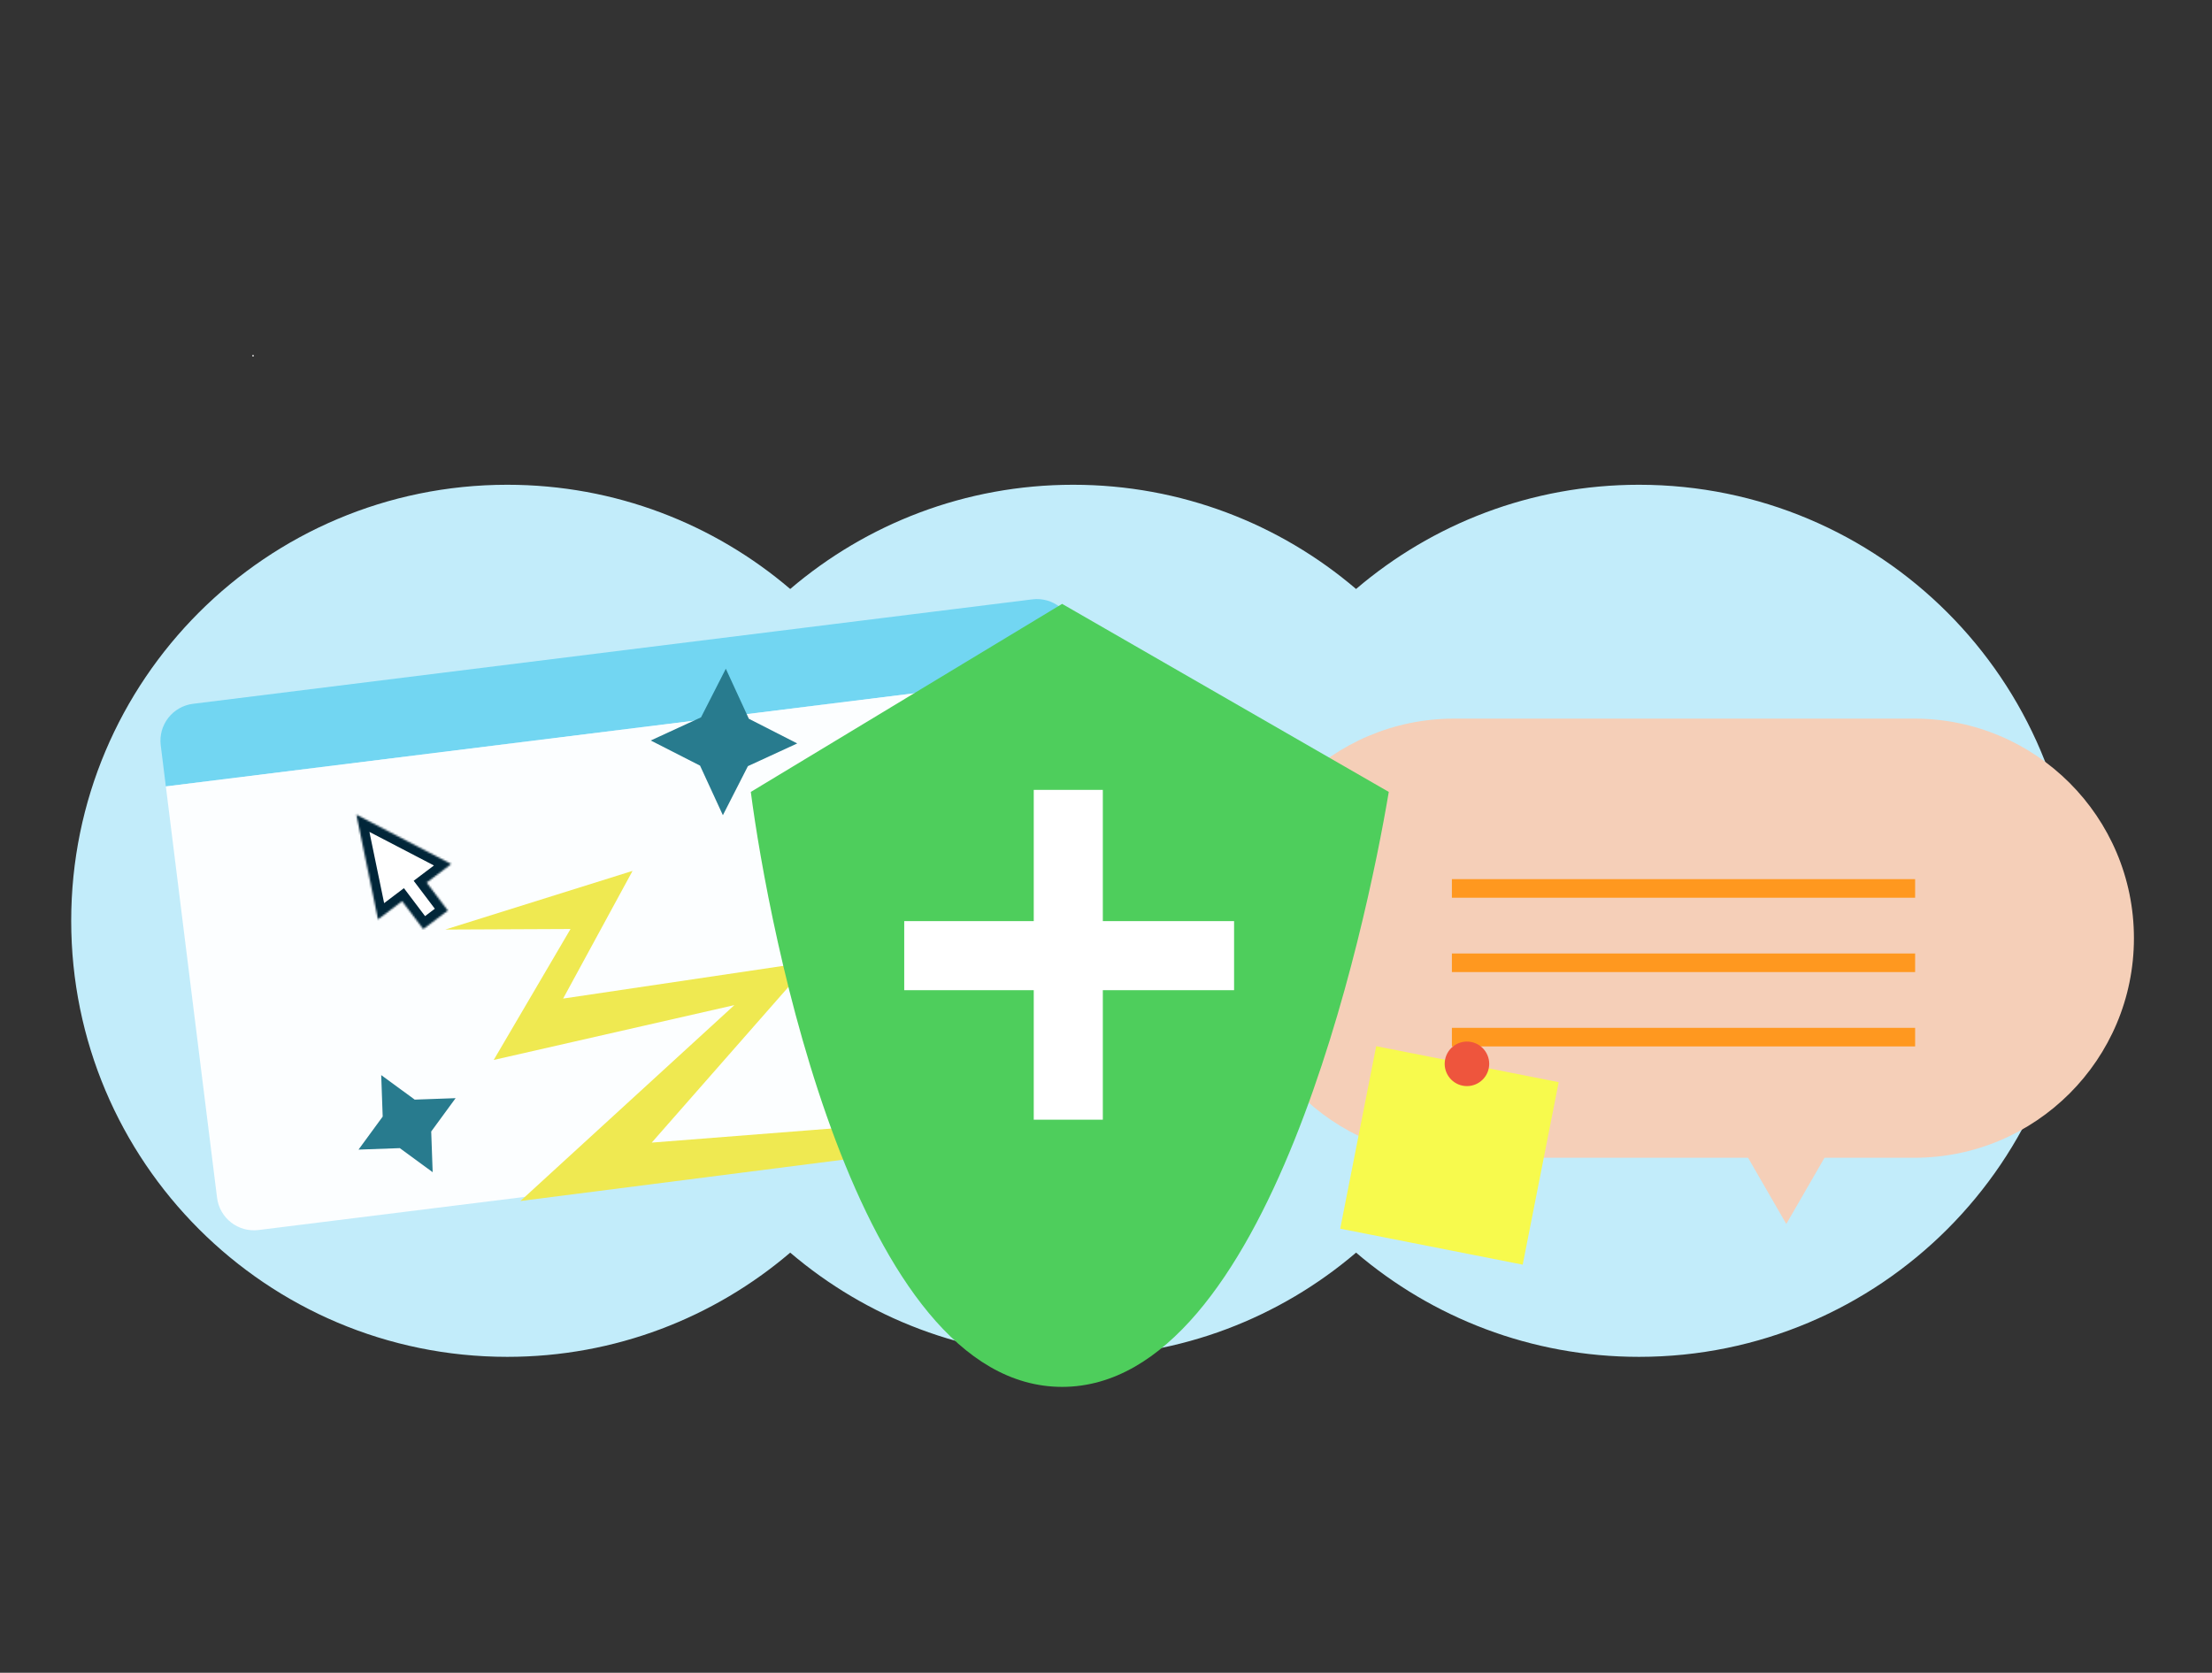 <?xml version="1.0" encoding="UTF-8"?> <svg xmlns="http://www.w3.org/2000/svg" width="1190" height="900" viewBox="0 0 1190 900" fill="none"><rect x="0" y="0" width="1190" height="900" fill="#333333" stroke="none"/><path fill-rule="evenodd" clip-rule="evenodd" d="M425.116 673.946C384.145 708.91 330.992 730.018 272.908 730.018C143.341 730.018 38.306 624.983 38.306 495.415C38.306 365.848 143.341 260.812 272.908 260.812C330.992 260.812 384.145 281.92 425.116 316.884C466.087 281.92 519.24 260.813 577.323 260.813C635.407 260.813 688.56 281.921 729.531 316.884C770.502 281.921 823.655 260.813 881.738 260.813C1011.31 260.813 1116.34 365.848 1116.34 495.415C1116.34 624.983 1011.31 730.018 881.738 730.018C823.655 730.018 770.502 708.91 729.531 673.946C688.56 708.91 635.407 730.018 577.323 730.018C519.24 730.018 466.087 708.91 425.116 673.946Z" fill="#C2ECFA"></path><path fill-rule="evenodd" clip-rule="evenodd" d="M782.317 386.636C717.074 386.636 664.184 439.526 664.184 504.769C664.184 570.013 717.074 622.903 782.317 622.903H940.418L960.982 658.521L981.546 622.903H1029.87C1095.11 622.903 1148 570.013 1148 504.769C1148 439.526 1095.11 386.636 1029.87 386.636H782.317Z" fill="#F5CFB8"></path><rect x="135.719" y="191" width="0.811" height="0.811" fill="#D9D9D9"></rect><line x1="781.079" y1="478" x2="1030.29" y2="478" stroke="#FF981F" stroke-width="10"></line><line x1="781.079" y1="518" x2="1030.29" y2="518" stroke="#FF981F" stroke-width="10"></line><line x1="781.079" y1="558" x2="1030.29" y2="558" stroke="#FF981F" stroke-width="10"></line><rect x="740.353" y="562.881" width="100.068" height="100.068" transform="rotate(11.151 740.353 562.881)" fill="#F7FA4D"></rect><circle cx="789.18" cy="572.37" r="11.977" transform="rotate(11.151 789.18 572.37)" fill="#EE553D"></circle><path d="M86.47 400.983C85.106 390.021 92.886 380.03 103.847 378.666L555.363 322.47C566.324 321.106 576.316 328.886 577.68 339.847L580.434 361.976L89.224 423.112L86.47 400.983Z" fill="#72D6F2"></path><path d="M607.977 583.269C609.341 594.23 601.561 604.222 590.6 605.586L139.084 661.781C128.122 663.146 118.131 655.366 116.767 644.405L89.225 423.112L580.435 361.976L607.977 583.269Z" fill="#FCFEFF"></path><path d="M279.962 646.17L454.126 623.875L464.625 615.449L474.973 608.081L460.313 606.156L350.618 614.746L436.035 517.479L302.95 537.255L340.297 468.556L239.517 500.131L306.923 499.832L265.6 570.283L395.072 540.778L279.962 646.17Z" fill="#EFE951"></path><path fill-rule="evenodd" clip-rule="evenodd" d="M376.613 411.934L350.082 398.402L377.136 385.946L390.474 359.795L402.868 386.713L428.889 399.985L402.357 412.201L388.892 438.602L376.613 411.934Z" fill="#287B8E"></path><mask id="path-13-inside-1_439_940" fill="white"><path fill-rule="evenodd" clip-rule="evenodd" d="M242.777 464.862L191.707 438.286L203.362 494.665L216.328 484.861L227.703 499.904L240.933 489.9L229.558 474.857L242.777 464.862Z"></path></mask><path fill-rule="evenodd" clip-rule="evenodd" d="M242.777 464.862L191.707 438.286L203.362 494.665L216.328 484.861L227.703 499.904L240.933 489.9L229.558 474.857L242.777 464.862Z" fill="white"></path><path d="M191.707 438.286L194.015 433.851L184.68 428.993L186.811 439.299L191.707 438.286ZM242.777 464.862L245.793 468.85L252.103 464.078L245.085 460.426L242.777 464.862ZM203.362 494.665L198.466 495.677L200.068 503.425L206.378 498.653L203.362 494.665ZM216.328 484.861L220.316 481.845L217.301 477.857L213.312 480.873L216.328 484.861ZM227.703 499.904L223.715 502.92L226.73 506.908L230.719 503.892L227.703 499.904ZM240.933 489.9L243.949 493.888L247.937 490.873L244.921 486.884L240.933 489.9ZM229.558 474.857L226.543 470.869L222.554 473.884L225.57 477.873L229.558 474.857ZM189.399 442.722L240.469 469.297L245.085 460.426L194.015 433.851L189.399 442.722ZM208.259 493.652L196.604 437.274L186.811 439.299L198.466 495.677L208.259 493.652ZM213.312 480.873L200.347 490.677L206.378 498.653L219.344 488.849L213.312 480.873ZM231.691 496.888L220.316 481.845L212.34 487.876L223.715 502.92L231.691 496.888ZM237.917 485.912L224.687 495.916L230.719 503.892L243.949 493.888L237.917 485.912ZM225.57 477.873L236.945 492.916L244.921 486.884L233.546 471.841L225.57 477.873ZM239.761 460.873L226.543 470.869L232.574 478.845L245.793 468.85L239.761 460.873Z" fill="#012639" mask="url(#path-13-inside-1_439_940)"></path><path fill-rule="evenodd" clip-rule="evenodd" d="M223.106 591.623L205.082 578.428L205.88 600.75L192.873 618.517L215.086 617.723L232.763 630.664L231.981 608.77L245.109 590.836L223.106 591.623Z" fill="#287B8E"></path><path d="M571.394 324.899L403.915 426.072C413.44 499.344 460.267 746.175 571.372 746.175C682.478 746.175 734.835 499.344 747.126 426.072L571.394 324.899Z" fill="#4ECE5C"></path><path fill-rule="evenodd" clip-rule="evenodd" d="M593.293 495.582V424.973H556.13V495.582H486.45V532.745H556.13V602.425H593.293V532.745H663.902V495.582H593.293Z" fill="white"></path></svg> 